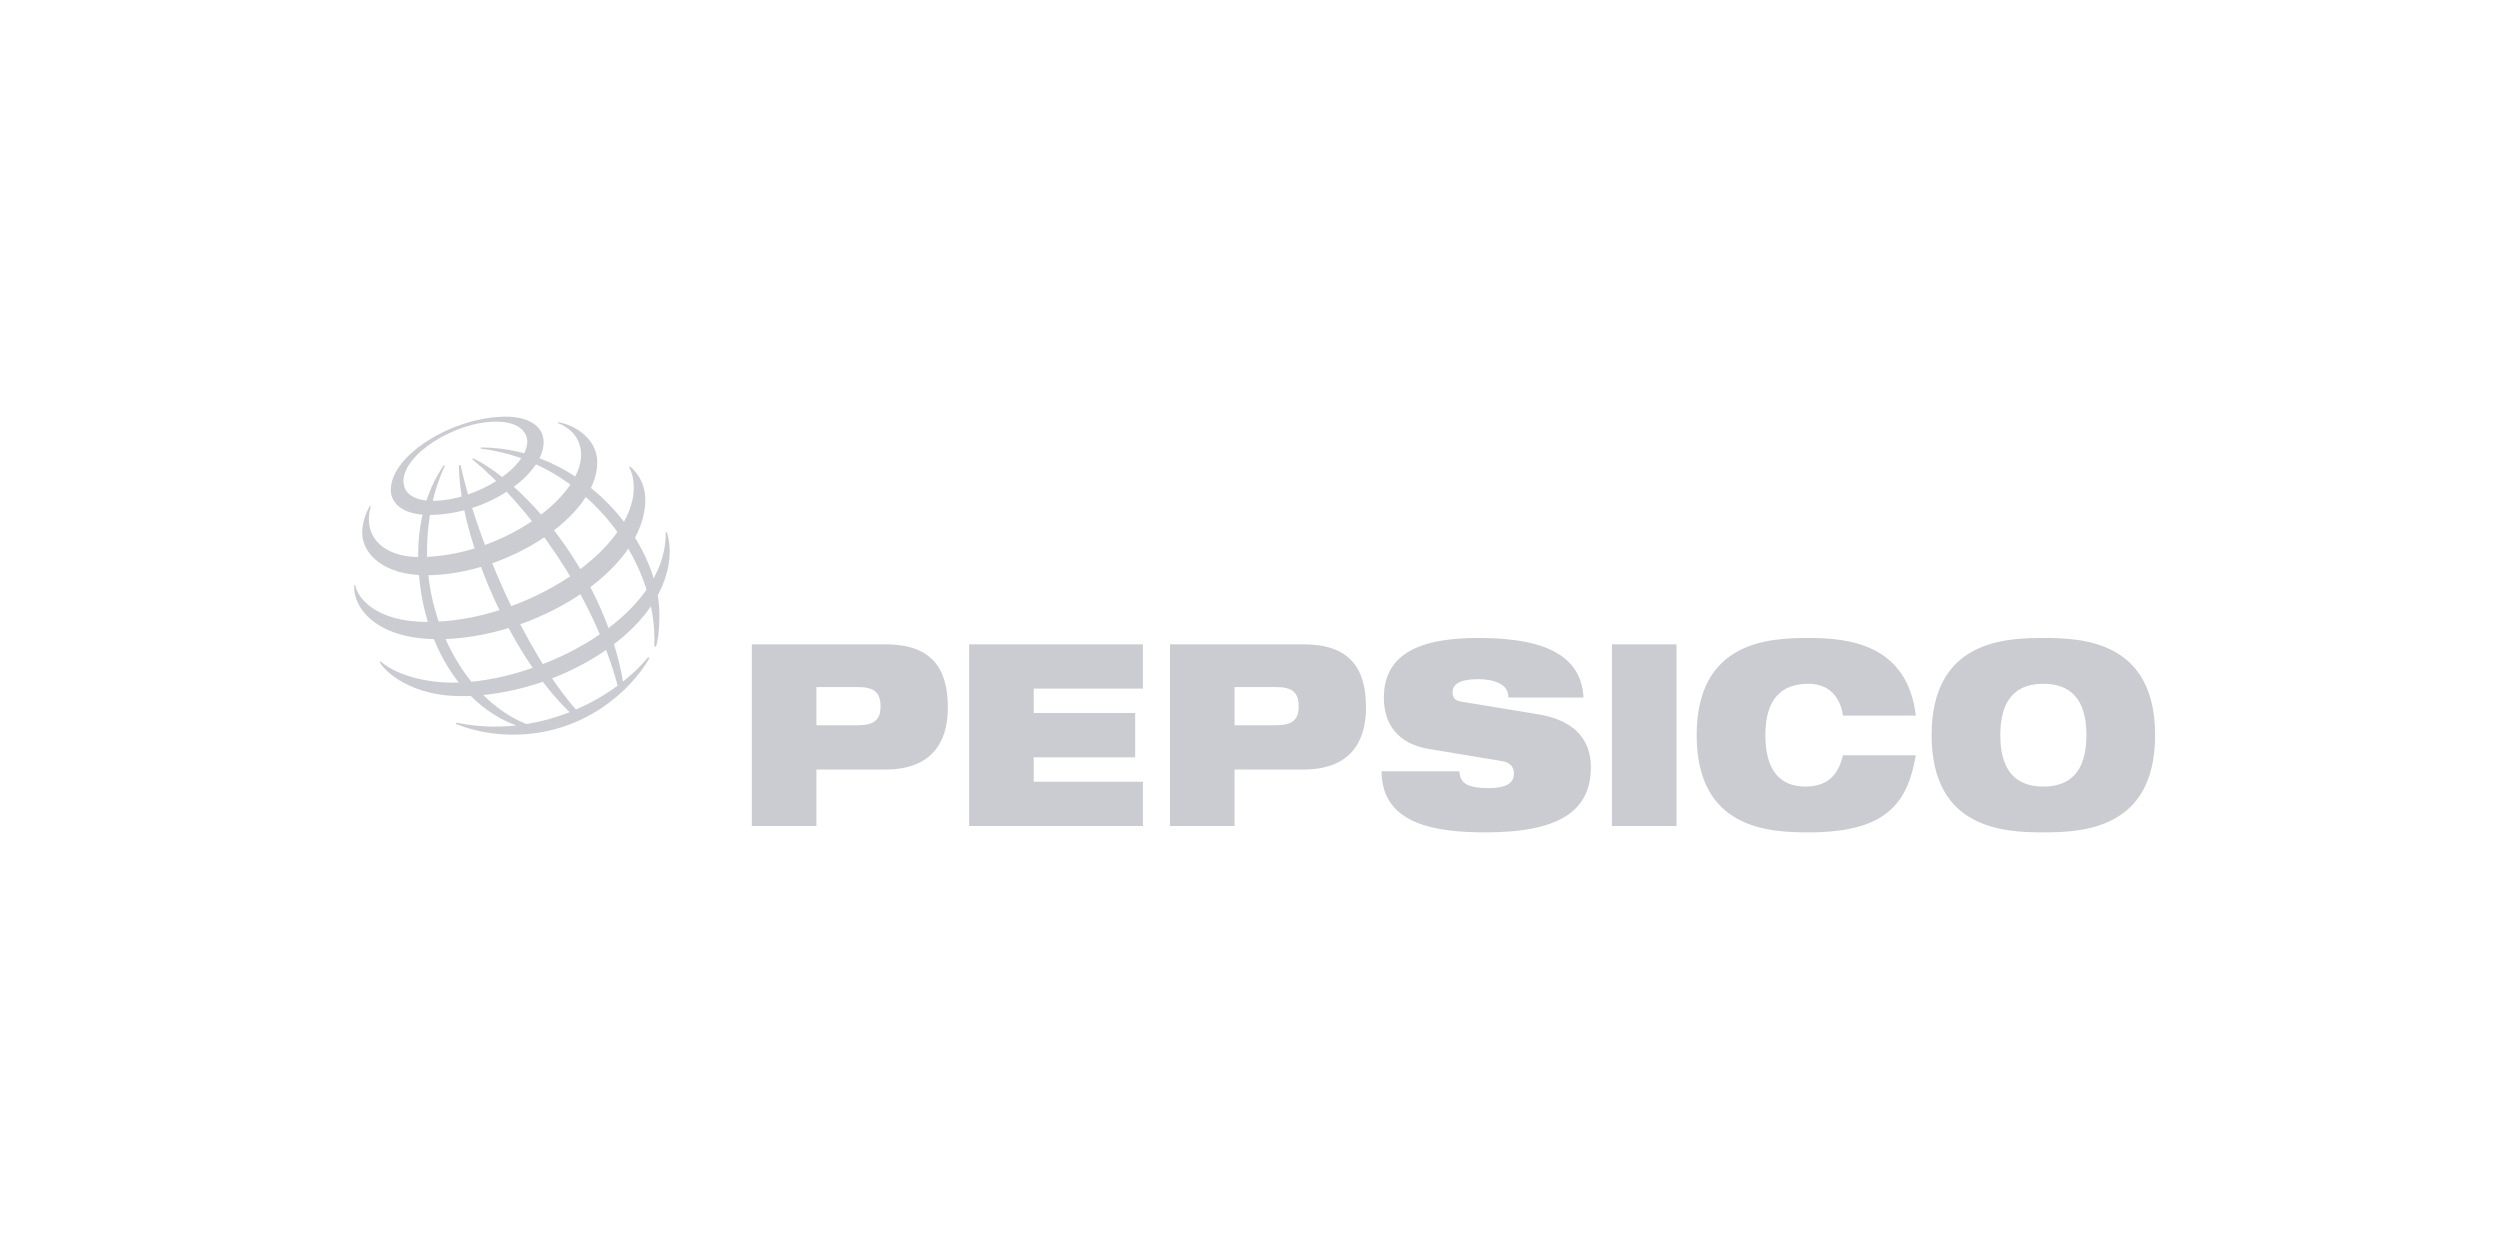 <svg width="240" height="120" viewBox="0 0 240 120" fill="none" xmlns="http://www.w3.org/2000/svg">
    <g clip-path="url(#clip0_4978_109)">
        <path fill-rule="evenodd" clip-rule="evenodd" d="M78.375 65.958H82.376C83.938 65.958 84.531 66.496 84.531 67.815C84.531 69.085 83.937 69.623 82.376 69.623H78.375V65.958ZM72.176 79.297H78.375V73.873H85.015C89.412 73.873 90.994 71.284 90.994 67.938C90.994 64.053 89.367 61.855 84.971 61.855H72.176V79.297ZM93.039 61.855H109.723V66.105H99.238V68.45H108.977V72.701H99.238V75.046H109.723V79.297H93.039V61.855ZM118.517 65.958H122.518C124.079 65.958 124.673 66.496 124.673 67.815C124.673 69.085 124.079 69.623 122.518 69.623H118.517V65.958ZM112.318 79.297H118.517V73.873H125.156C129.553 73.873 131.136 71.284 131.136 67.938C131.136 64.053 129.509 61.855 125.112 61.855H112.318V79.297ZM137.137 71.895C134.103 71.381 132.851 69.427 132.851 66.984C132.851 62.465 136.83 61.244 141.929 61.244C148.919 61.244 151.799 63.271 152.02 66.96H144.809C144.809 66.252 144.435 65.811 143.864 65.567C143.314 65.299 142.611 65.201 141.929 65.201C140.083 65.201 139.446 65.714 139.446 66.447C139.446 66.935 139.643 67.254 140.258 67.351L147.667 68.572C150.789 69.085 152.723 70.697 152.723 73.652C152.723 77.904 149.602 79.907 142.633 79.907C137.862 79.907 132.652 79.175 132.631 74.044H140.105C140.126 74.63 140.325 75.021 140.765 75.29C141.225 75.534 141.907 75.657 142.874 75.657C144.808 75.657 145.337 75.07 145.337 74.239C145.337 73.726 145.05 73.214 144.217 73.068L137.137 71.895ZM154.745 61.855H160.944V79.297H154.745V61.855ZM183.918 72.505C183.522 74.802 182.818 76.658 181.279 77.928C179.763 79.199 177.388 79.907 173.608 79.907C169.849 79.907 162.88 79.614 162.88 70.576C162.88 61.537 169.849 61.244 173.608 61.244C177.344 61.244 183.104 61.781 183.918 68.695H176.927C176.751 67.448 176.003 65.641 173.608 65.641C171.078 65.641 169.474 67.033 169.474 70.576C169.474 74.118 171.035 75.51 173.299 75.51C175.256 75.51 176.421 74.606 176.927 72.505H183.918V72.505ZM192.029 70.576C192.029 67.033 193.634 65.641 196.163 65.641C198.69 65.641 200.296 67.033 200.296 70.576C200.296 74.119 198.69 75.51 196.163 75.51C193.634 75.51 192.029 74.118 192.029 70.576ZM185.434 70.576C185.434 79.614 192.402 79.908 196.163 79.908C199.922 79.908 206.891 79.614 206.891 70.576C206.891 61.537 199.922 61.244 196.163 61.244C192.402 61.244 185.434 61.537 185.434 70.576ZM62.809 62.028C63.209 53.66 55.989 44.236 46.146 43.071L46.163 42.957C55.867 42.957 63.306 51.936 63.306 59.019C63.296 60.494 63.18 61.407 62.972 62.071L62.809 62.028ZM62.221 63.092C61.575 63.88 60.763 64.674 59.812 65.427C58.062 55.367 50.666 46.57 45.436 44.003L45.324 44.081C50.583 48.395 56.856 56.773 59.295 65.822C58.051 66.736 56.707 67.505 55.289 68.115C50.326 62.459 45.7 51.55 44.209 44.628L44.057 44.673C44.091 51.393 48.864 62.8 54.685 68.366C53.35 68.894 51.962 69.277 50.545 69.509C44.965 67.3 40.994 60.224 40.994 52.975C40.994 48.243 42.437 45.316 42.716 44.717L42.597 44.67C42.26 45.181 40.145 48.106 40.145 53.215C40.145 61.408 44.188 67.671 49.555 69.643C47.636 69.854 45.695 69.763 43.804 69.373L43.764 69.498C44.338 69.709 46.286 70.527 49.258 70.527C55.979 70.527 60.523 66.353 62.352 63.18L62.221 63.092Z" fill="#CBCCD2"/>
        <path fill-rule="evenodd" clip-rule="evenodd" d="M48.586 40C43.49 40 37.516 43.675 37.516 47.035C37.516 48.335 38.705 49.433 41.167 49.433C46.882 49.433 52.191 45.508 52.191 42.457C52.191 40.851 50.648 40 48.586 40ZM50.62 42.362C50.62 44.934 45.678 48.078 41.547 48.078C39.722 48.078 38.736 47.361 38.736 46.176C38.736 43.567 43.734 40.476 47.609 40.476C50.135 40.476 50.62 41.761 50.62 42.362Z" fill="#CBCCD2"/>
        <path fill-rule="evenodd" clip-rule="evenodd" d="M35.486 48.591C35.343 48.839 34.769 49.961 34.769 51.111C34.769 53.245 36.926 55.225 40.892 55.225C48.522 55.225 57.337 49.611 57.337 44.401C57.337 42.062 55.122 40.79 53.584 40.527L53.555 40.619C54.033 40.77 55.786 41.584 55.786 43.668C55.786 47.819 48.003 53.476 40.25 53.476C37.282 53.476 35.412 52.012 35.412 49.879C35.412 49.204 35.552 48.76 35.59 48.631L35.486 48.591Z" fill="#CBCCD2"/>
        <path fill-rule="evenodd" clip-rule="evenodd" d="M60.483 44.789C60.692 44.948 61.949 45.995 61.949 47.974C61.949 54.724 51.367 61.362 42.013 61.362C36.434 61.362 33.891 58.609 34.003 56.164H34.103C34.322 57.434 36.133 59.705 41.016 59.705C50.382 59.705 60.841 52.837 60.841 46.82C60.841 45.788 60.56 45.145 60.402 44.859L60.483 44.789Z" fill="#CBCCD2"/>
        <path fill-rule="evenodd" clip-rule="evenodd" d="M64.02 51.09C64.064 51.234 64.291 51.88 64.291 52.892C64.291 60.401 53.583 66.829 44.269 66.829C39.476 66.829 36.973 64.502 36.444 63.556L36.529 63.493C37.856 64.653 40.468 65.534 43.517 65.534C51.743 65.534 64.016 59.279 63.907 51.117L64.02 51.09Z" fill="#CBCCD2"/>
    </g>
    <defs>
        <clipPath id="clip0_4978_109">
            <rect width="173" height="48" fill="white" transform="translate(34 36)"/>
        </clipPath>
    </defs>
</svg>
